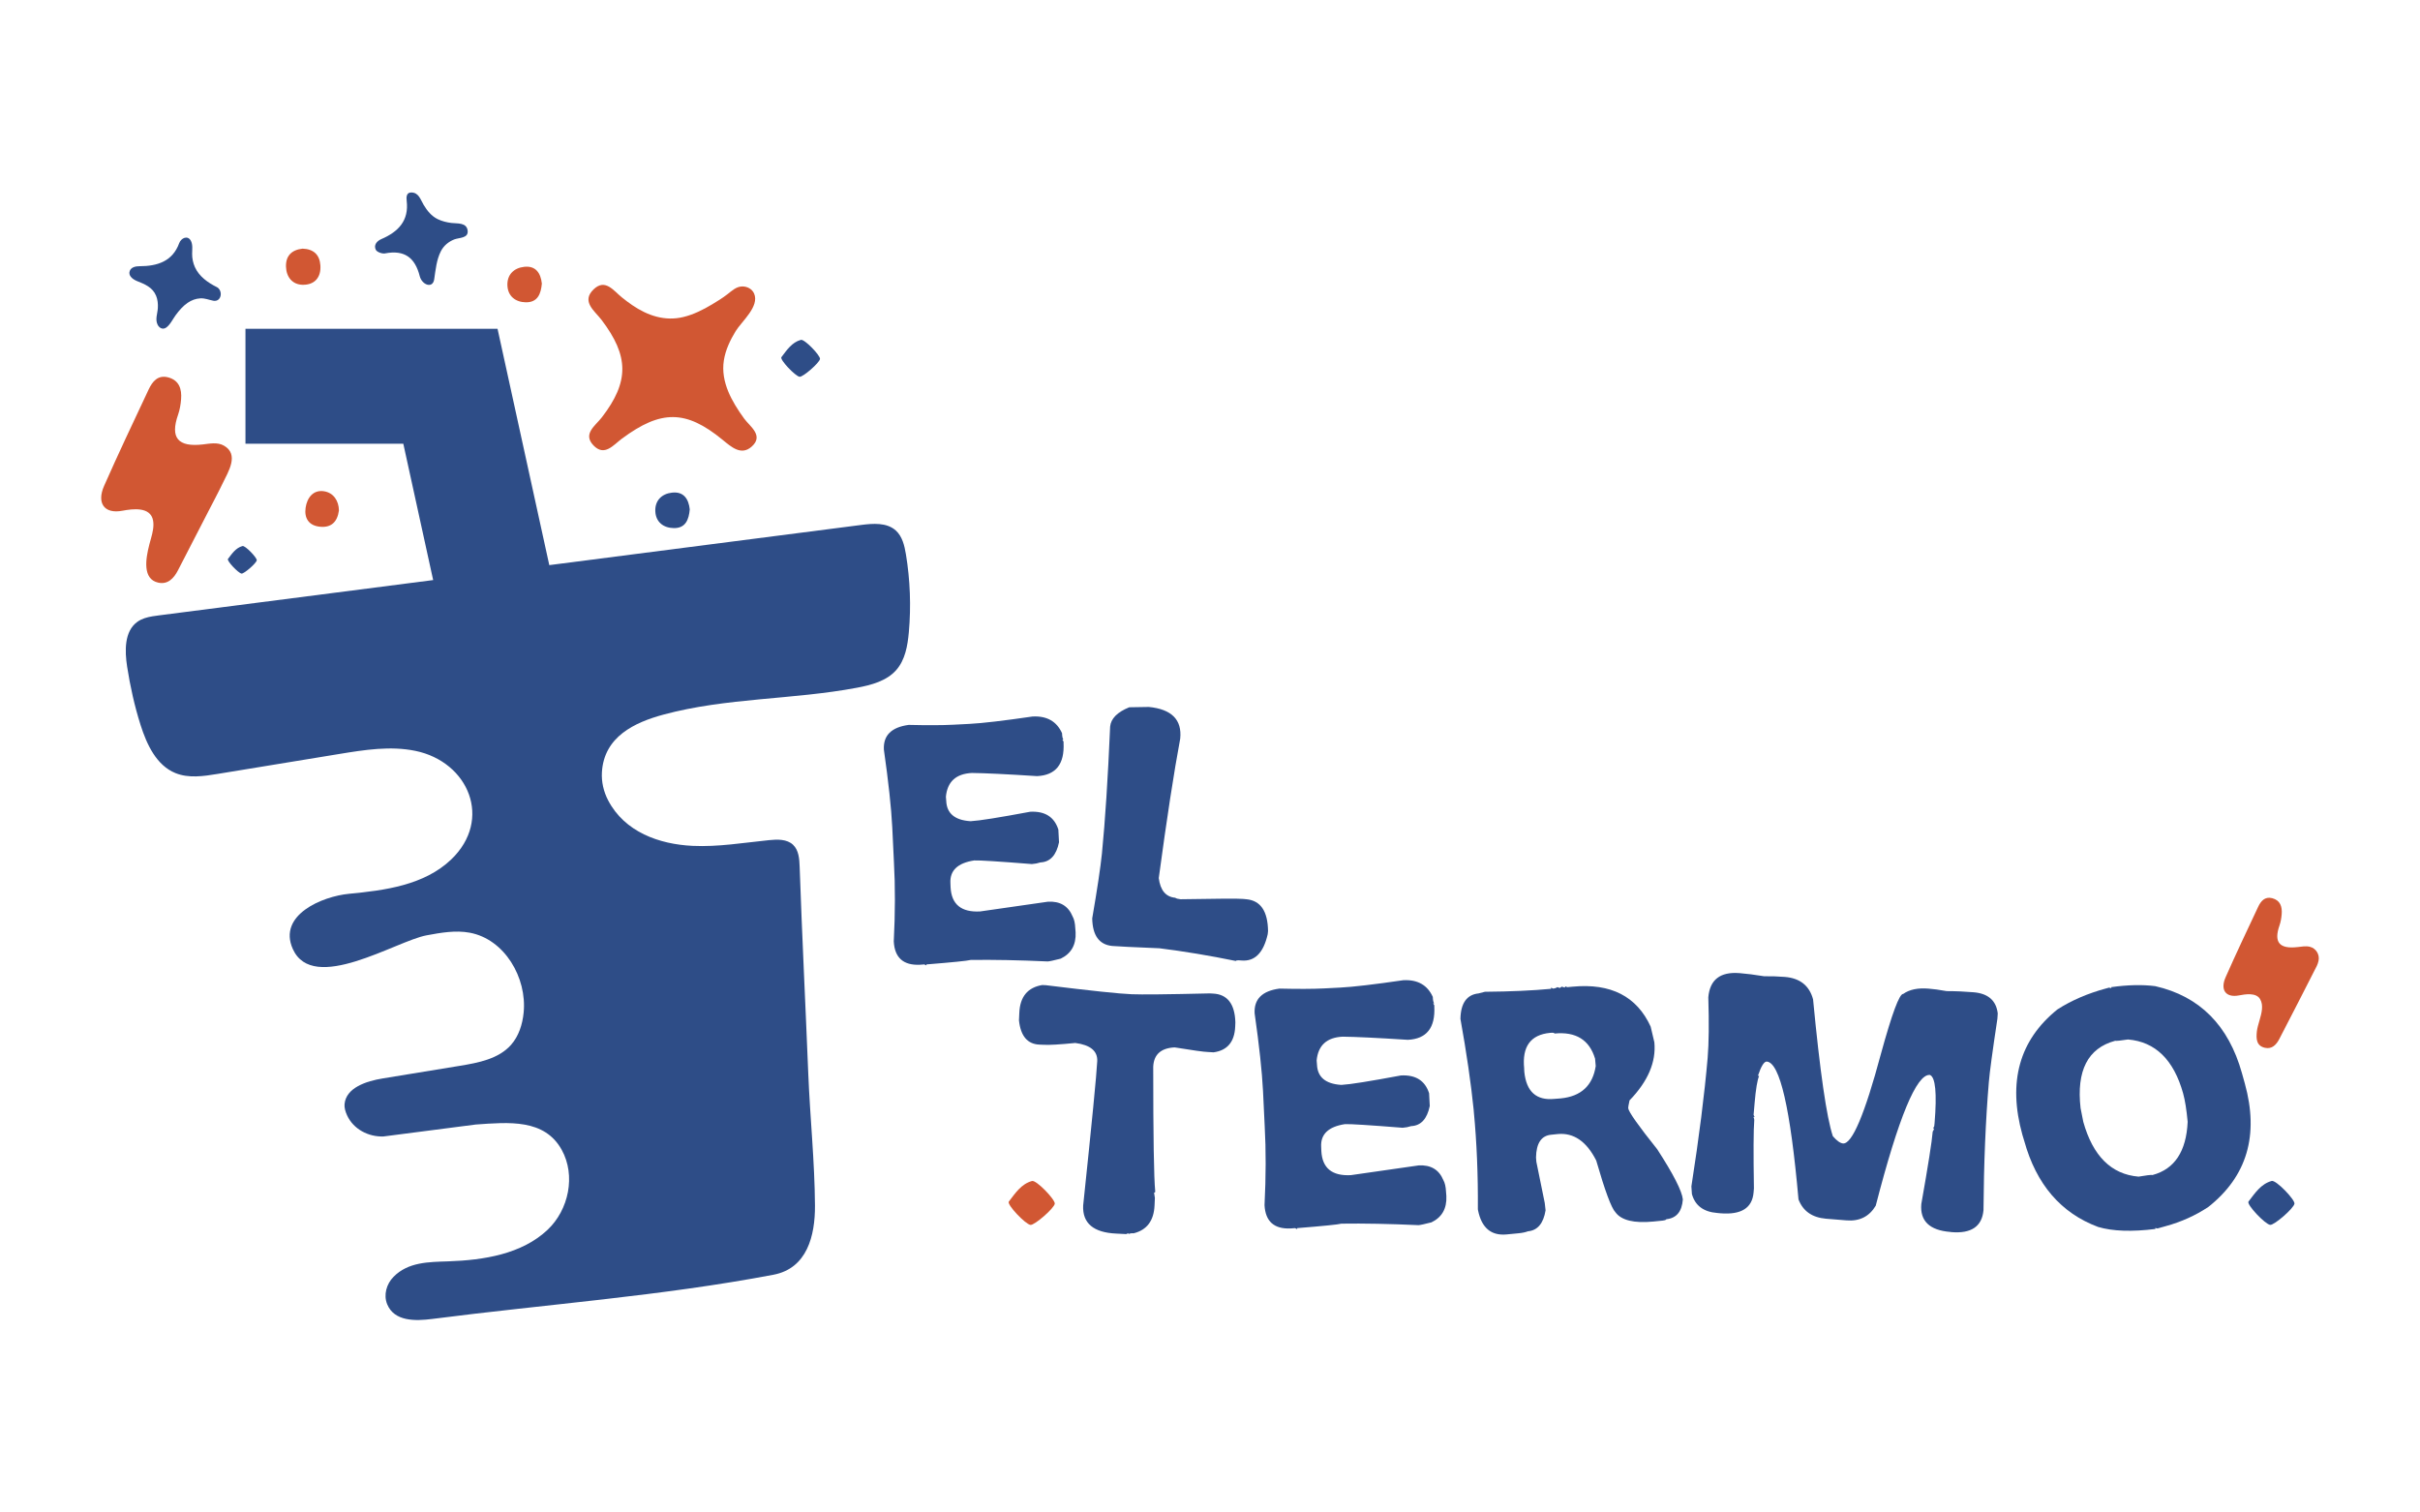 <svg xmlns="http://www.w3.org/2000/svg" id="OBJECTS" viewBox="0 0 1280 800"><defs><style>      .cls-1 {        fill: #2e4d87;      }      .cls-1, .cls-2 {        stroke-width: 0px;      }      .cls-2 {        fill: #d15733;      }    </style></defs><g><path class="cls-1" d="M479.17,293.22c-.76-4.61-1.91-9.53-5.4-12.66-4.76-4.26-11.99-3.71-18.32-2.89-54.97,7.08-109.95,14.16-164.92,21.24l-27.37-125.01h-133.33v60.8h83.49l15.79,72.12c-48.39,6.23-96.78,12.46-145.18,18.69-1.09.14-2.2.29-3.29.47-2.85.48-5.63,1.24-7.95,2.9-7,4.99-6.74,15.45-5.44,23.79,1.63,10.42,3.9,20.74,7.1,30.8,3.28,10.31,8.38,21.34,18.43,25.43,6.99,2.85,14.88,1.67,22.31.45,21.46-3.52,42.92-7.03,64.38-10.55,13.31-2.18,26.98-4.36,40.21-1.65,28.21,5.79,41.02,36.34,18.98,57.44-14.28,13.67-35.26,16.37-54.09,18.17-14.02,1.34-37.75,11.15-29.71,29.16,10.71,23.99,54.65-4.21,70.73-7.19,7.56-1.4,15.33-2.8,22.89-1.39,18.39,3.43,30.32,23.75,28.49,42.27-.61,6.17-2.56,12.4-6.67,17.05-6.59,7.43-17.23,9.47-27.07,11.08-13.61,2.23-27.22,4.46-40.83,6.68-8.67,1.42-19.37,4.89-20.16,13.6-.16,1.77.38,3.87,1.38,6.01,3.37,7.24,11.22,11.36,19.22,11.08l48.76-6.31c17.51-1.24,36.37-3.08,45.49,13.35,7.57,13.64,3.72,31.78-7.46,42.33-13.66,12.89-33.79,16.05-52.62,16.69-10.2.35-21.09.3-28.84,8.16-3.75,3.8-5.4,9.57-3.38,14.52,3.76,9.18,14.88,8.93,23.83,7.78,59.84-7.71,121.28-12.13,180.52-23.39,17.77-3.38,22.02-20.66,21.92-36.6-.15-23.26-2.6-46.41-3.54-69.65-1.47-36.55-3.3-73.08-4.57-109.63-.14-4.12-.48-8.7-3.5-11.54-3.24-3.05-8.27-2.89-12.7-2.44-13.46,1.37-26.91,3.66-40.44,3.02-17.6-.84-35.92-7.3-44.67-24.11-2.37-4.55-3.57-9.71-3.27-14.82,1.1-18.83,17.32-26.37,32.51-30.48,33.27-9,68.48-7.84,102.36-14.22,7.61-1.43,15.65-3.54,20.77-9.32,4.76-5.38,6.06-12.92,6.7-20.07,1.22-13.71.7-27.58-1.54-41.17Z"></path><path class="cls-2" d="M318.34,220.74c-3.39,4.41-10.27,8.73-4.46,14.82,5.84,6.12,10.51-.17,15.1-3.57,20.63-15.28,33.81-15.24,53.07.52,4.77,3.91,9.94,8.64,15.48,3.76,6.68-5.87-.93-10.73-3.91-14.84-6.45-8.9-12.53-19.34-10.76-30.76.86-5.55,3.33-10.73,6.23-15.48,3.13-5.14,12.75-13.08,9.78-19.92-1.07-2.46-3.7-3.81-6.32-3.76-3.17.06-5.52,2.37-7.87,4.18-2.53,1.96-5.31,3.67-8.05,5.31-4.75,2.84-9.8,5.38-15.2,6.68-9.78,2.36-18.86-.74-26.97-6.25-1.9-1.29-3.74-2.68-5.52-4.12-4.43-3.57-8.82-10.15-14.94-4.29-6.75,6.47.59,11.46,4.14,16.14,14.58,19.18,14.74,32.69.21,51.57Z"></path><path class="cls-2" d="M78.95,288.19c-1.89,7.33-3.69,18.1,4.72,19.98,5.13,1.15,8.3-2.34,10.45-6.49,5.29-10.23,10.58-20.46,15.83-30.71,2.62-5.12,5.37-10.2,7.86-15.39,2.9-6.05,8.87-15.25.56-19.91-3.36-1.88-7.44-1.02-11.05-.6-13.18,1.52-17.43-3.43-13.11-15.79.9-2.57,1.35-5.36,1.57-8.08.44-5.35-.96-10.06-6.87-11.61-5.43-1.42-8.32,2.26-10.28,6.41-7.98,16.95-16.01,33.87-23.57,51-3.99,9.03,0,14.98,9.66,13.15,5.47-1.03,14.86-2.27,16.24,5.13.57,3.04-.22,6.39-1.04,9.31-.29,1.03-.64,2.25-.98,3.59Z"></path><path class="cls-1" d="M422.91,199.28c1.81.24,10.6-7.44,10.81-9.44.19-1.82-8.2-10.6-10.13-10.07-4.83,1.34-7.47,5.49-10.29,9.15-.98,1.27,7.35,10.06,9.61,10.36Z"></path><path class="cls-1" d="M127.74,303.39c1.35.18,7.91-5.55,8.07-7.05.14-1.36-6.12-7.92-7.56-7.52-3.6,1-5.58,4.1-7.68,6.83-.73.95,5.49,7.51,7.18,7.73Z"></path><path class="cls-1" d="M203.71,134.02c10.29-1.95,15.81,2.29,18.3,12.04,1.19,4.65,6.88,6.79,7.65,1.67.75-4.98,1.21-10.35,3.55-14.89,1.49-2.89,4.04-5.02,7.06-6.2,2.53-.99,7.52-.56,7.09-4.56-.48-4.52-5.44-3.75-8.62-4.15-2.49-.31-4.96-.92-7.23-2.02-3.27-1.59-5.57-4.45-7.41-7.51-1.75-2.92-2.62-6.67-6.69-6.59-2.53.05-2.52,2.59-2.3,4.44,1.24,10.43-4.38,16.32-13.36,20.19-2.44,1.05-4.24,3.18-2.96,5.71.6,1.19,3.39,2.18,4.92,1.89Z"></path><path class="cls-1" d="M71.96,148.45c.11.05.22.1.33.14,4.23,1.69,8.41,3.31,10.28,7.87.84,2.04,1.04,4.28.92,6.47-.16,2.93-1.51,5.91-.16,8.73.81,1.7,2.59,2.84,4.38,1.73,2.18-1.36,3.7-4.65,5.2-6.68,1.81-2.46,3.81-4.81,6.35-6.55,2-1.37,4.28-2.22,6.71-2.35,2.55-.13,4.46.81,6.85,1.25.79.14,1.66.08,2.34-.35,2.45-1.52,1.98-5.63-.46-6.84-4.72-2.35-9.37-5.61-11.6-10.56-.98-2.17-1.5-4.67-1.48-7.06.02-2.18.41-4.8-.63-6.82-1.65-3.2-5.2-1.57-6.22,1.22-3.52,9.6-11.52,12.14-20.95,12.16-1.94,0-4.36.41-5.17,2.44-.95,2.41,1.32,4.29,3.32,5.18Z"></path><path class="cls-2" d="M160.12,150.63c6.29.11,9.78-3.9,9.34-10.3-.39-5.63-3.64-8.63-9.45-8.81-5.8.64-8.91,3.87-8.74,9.52.16,5.46,3.35,9.5,8.85,9.6Z"></path><path class="cls-2" d="M179.27,270.01c-.07-5.03-2.8-9.42-7.99-10.18-5.61-.83-8.86,3.45-9.63,8.69-.81,5.56,1.67,9.52,7.65,10.09,5.79.56,9.13-2.42,9.97-8.6Z"></path><path class="cls-2" d="M278.15,159.89c6.31.1,7.98-4.6,8.45-9.9-.6-5.55-3.23-9.54-9.34-8.86-5.45.6-9.11,4.16-8.88,9.84.24,5.74,4.3,8.84,9.77,8.93Z"></path><path class="cls-1" d="M355.49,260.56c-5.45.6-9.11,4.16-8.88,9.84.24,5.74,4.3,8.84,9.77,8.93,6.31.1,7.98-4.6,8.45-9.9-.6-5.55-3.23-9.54-9.34-8.86Z"></path></g><g><g><path class="cls-1" d="M546.32,378.98c7.45-.35,12.59,2.59,15.42,8.82.06,1.69.29,2.83.71,3.41h-.53l.62,1.05v.61c.59,11.3-4.08,17.17-14.01,17.64-16.37-1.05-27.87-1.6-34.48-1.66-8.39.41-12.98,4.6-13.74,12.57l.18,2.27c.29,6.52,4.49,10.07,12.59,10.65h.53c4.31-.23,14.74-1.89,31.29-4.98,7.8-.4,12.76,2.74,14.89,9.43l.35,6.72c-1.42,6.87-4.7,10.42-9.84,10.65-1.42.47-2.93.76-4.52.87-17.55-1.4-27.72-2.04-30.49-1.92-8.75,1.34-12.94,5.33-12.59,11.96l.09,2.27c.47,9.03,5.67,13.27,15.6,12.75l35.9-5.15c6.38-.35,10.73,2.24,13.03,7.77.83,1.46,1.3,3.53,1.42,6.2l.18,2.27c.29,6.58-2.34,11.21-7.89,13.88-3.61.93-5.88,1.42-6.83,1.48-15.31-.7-28.9-.96-40.78-.79-1.77.46-9.57,1.25-23.4,2.36v.52l-1.15-.52-2.3.17c-8.75.4-13.36-3.7-13.83-12.31.76-15.19.8-29.13.09-41.82l-.89-18.6c-.53-10.36-2.01-24.04-4.43-41.03-.41-7.51,3.96-11.87,13.12-13.1,9.69.23,17.52.21,23.49-.09l8.6-.44c6.85-.35,18.05-1.66,33.6-3.93Z"></path><path class="cls-1" d="M607.58,373.92c12.11,1.17,17.67,6.76,16.67,16.76-3.31,17.64-7.09,42.23-11.35,73.78.83,6.46,3.72,9.93,8.69,10.39.59.41,1.53.67,2.84.79,19.56-.35,30.58-.4,33.06-.17l1.77.17c7.5.7,11.31,6.32,11.44,16.85l-.18,1.66c-2.25,9.9-6.89,14.52-13.92,13.88-1.89-.17-2.87-.09-2.93.26-13.89-2.85-27.36-5.09-40.42-6.72-14.01-.58-22.34-.99-25-1.22-6.86-.7-10.37-5.55-10.55-14.58,2.66-15.42,4.37-26.86,5.14-34.31,1.71-17.34,3.16-39.73,4.34-67.14.41-4.25,3.78-7.65,10.11-10.22l10.28-.17Z"></path><path class="cls-1" d="M552.99,521.08c24.11,2.97,39.3,4.57,45.56,4.8,5.14.23,18.91.09,41.31-.44l1.68.09c7.62.35,11.58,5.41,11.88,15.19l-.09,2.27c-.35,8.09-4.17,12.63-11.44,13.62l-2.93-.17c-2.13-.05-8.01-.87-17.64-2.44-7.27.35-11.05,3.75-11.35,10.22,0,36.73.35,58.73,1.06,66,0,.41-.21.61-.62.61l.44,2.79-.18,3.93c-.35,8.09-4.02,13.01-10.99,14.76-1.24-.06-2.19.09-2.84.44v-.52l-1.15.52-5.14-.26c-12.18-.52-18.06-5.47-17.64-14.84,4.61-43.77,7.09-69.24,7.45-76.39.23-5.35-3.63-8.56-11.61-9.6-8.33.82-13.89,1.14-16.67.96l-2.22-.09c-6.38-.23-10.02-4.51-10.9-12.83l.18-3.93c.35-8.56,4.4-13.47,12.14-14.76l1.68.09Z"></path><path class="cls-1" d="M742.42,518.46c7.45-.35,12.59,2.59,15.42,8.82.06,1.69.29,2.83.71,3.41h-.53l.62,1.05v.61c.59,11.3-4.08,17.17-14.01,17.64-16.37-1.05-27.87-1.6-34.48-1.66-8.39.41-12.98,4.6-13.74,12.57l.18,2.27c.29,6.52,4.49,10.07,12.59,10.65h.53c4.31-.23,14.74-1.89,31.29-4.98,7.8-.4,12.76,2.74,14.89,9.43l.35,6.72c-1.42,6.87-4.7,10.42-9.84,10.65-1.42.47-2.93.76-4.52.87-17.55-1.4-27.72-2.04-30.49-1.92-8.75,1.34-12.94,5.33-12.59,11.96l.09,2.27c.47,9.03,5.67,13.27,15.6,12.75l35.9-5.15c6.38-.35,10.73,2.24,13.03,7.77.83,1.46,1.3,3.53,1.42,6.2l.18,2.27c.29,6.58-2.34,11.21-7.89,13.88-3.61.93-5.88,1.42-6.83,1.48-15.31-.7-28.9-.96-40.78-.79-1.77.46-9.57,1.25-23.4,2.36v.52l-1.15-.52-2.3.17c-8.75.4-13.36-3.7-13.83-12.31.76-15.19.8-29.13.09-41.82l-.89-18.6c-.53-10.36-2.01-24.04-4.43-41.03-.41-7.51,3.96-11.87,13.12-13.1,9.69.23,17.52.21,23.49-.09l8.6-.44c6.85-.35,18.05-1.66,33.6-3.93Z"></path><path class="cls-1" d="M785.42,524.58c13.53-.11,25.2-.64,35.01-1.57l-.09-.61,1.24.52c.83-.11,1.56-.38,2.22-.79l1.15.44,1.15-.7c.76.29,1.36.44,1.77.44l-.09-.61,1.24.44,2.84-.26c20.15-1.92,33.89,5.12,41.22,21.13l1.95,8.29c1,10.42-3.37,20.66-13.12,30.73-.53,2.44-.77,3.81-.71,4.1.18,1.92,5.29,9.17,15.34,21.74,8.57,13.22,13.09,22.06,13.56,26.54-.48,6.46-3.4,9.95-8.78,10.48.06.4-1.06.7-3.37.87l-3.46.35c-10.23.99-16.9-.64-20.03-4.89-2.13-2.15-5.53-11.29-10.19-27.41-5.14-10.13-11.94-14.78-20.39-13.97l-3.37.35c-5.26.47-7.95,4.49-8.07,12.05l.18,2.27,4.43,21.74.44,3.93c-1.12,6.92-4.23,10.62-9.31,11.09-1.36.52-3.05.87-5.05,1.05l-6.29.61c-8.16.75-13.18-3.49-15.07-12.75l-.09-.61c.12-18.21-.59-35.36-2.13-51.42l-.09-1.14c-1.42-14.02-3.75-30.06-7-48.11.18-8.32,3.37-12.8,9.57-13.45,1.95-.52,3.07-.81,3.37-.87ZM806.16,565.17l.09,1.75c1.06,10.48,6.35,15.25,15.87,14.32l3.37-.26c10.75-1.05,16.93-6.75,18.53-17.11l-.35-3.93c-3.01-9.95-10.17-14.37-21.45-13.27-.06-.4-.86-.52-2.39-.35-10.28.99-14.84,7.28-13.65,18.86Z"></path><path class="cls-1" d="M920.07,514.71c3.66.29,8.01.85,13.03,1.66,3.66-.05,7.3.06,10.9.35,8.03.64,13.03,4.6,14.98,11.87,3.66,38.3,7.15,62.43,10.46,72.38,2.13,2.44,3.93,3.73,5.41,3.84,4.79.35,11.46-15.45,20.03-47.41,5.85-21.3,9.78-31.87,11.79-31.69,3.25-2.32,7.71-3.26,13.39-2.79,2.48.17,5.67.61,9.57,1.31,4.79,0,9.54.21,14.27.61,7.68.64,11.93,4.37,12.76,11.18l-.18,2.79c-2.6,17.23-4.11,28.38-4.52,33.44-1.72,20.32-2.66,42.93-2.84,67.84-.77,8.61-6.44,12.49-17.02,11.61l-.53-.09c-10.99-.87-16.11-5.8-15.34-14.76,3.6-20.31,5.61-33.09,6.03-38.33.47-.7.71-1.25.71-1.66h-.53l.62-1.14.18-1.66c1.3-15.89.47-24.39-2.48-25.49-7.04-.58-16.58,22.47-28.63,69.15-3.43,5.76-8.6,8.35-15.51,7.77l-10.81-.87c-7.33-.64-12.18-4.04-14.54-10.22-4.25-48.02-9.84-72.32-16.75-72.9-1.42-.11-2.99,2.39-4.7,7.51l.62.09c-.95,2.16-1.75,6.96-2.39,14.41l-.53,6.2.53,1.14-.62-.09c.35.76.5,1.34.44,1.75-.42,5.12-.48,17.15-.18,36.06l-.18,2.18c-.71,8.21-6.53,11.87-17.46,11l-1.77-.17c-7.27-.58-11.73-3.93-13.39-10.04l-.27-4.02c4.08-26.13,6.94-48.81,8.6-68.01.65-7.74.76-18.42.35-32.04.83-9.31,6.32-13.56,16.49-12.75Z"></path><path class="cls-1" d="M1113.93,522.83l1.6-.44,1.24.26-.09-.52c8.74-1.22,16.52-1.4,23.31-.52,23.46,5.36,38.74,20.69,45.83,46.01l1.51,5.41c7.62,27.41,1.18,49.21-19.32,65.39-6.86,4.54-14.36,7.91-22.52,10.13l-4.34,1.22-1.24-.26.18.52c-12.53,1.57-22.64,1.22-30.32-1.05-19.68-7.33-32.71-22.49-39.09-45.49l-.98-3.23c-7.8-27.99-1.63-50.11,18.53-66.35,7.45-4.77,16.01-8.47,25.71-11.09ZM1101.88,593.29c5.08,18.16,14.83,27.85,29.25,29.07,4.02-.7,6.5-.99,7.45-.87,11.64-3.14,17.82-12.51,18.53-28.11-.59-6.4-1.39-11.4-2.39-15.02-4.96-17.81-14.69-27.33-29.16-28.55-3.84.58-6.12.82-6.83.7-14.42,3.9-20.51,15.78-18.26,35.62.06.23.53,2.62,1.42,7.16Z"></path></g><path class="cls-2" d="M545.03,647.89c2.15.28,12.62-8.86,12.87-11.24.23-2.17-9.76-12.62-12.06-11.98-5.75,1.59-8.89,6.54-12.25,10.89-1.17,1.52,8.75,11.97,11.44,12.33Z"></path><path class="cls-1" d="M1200.73,647.87c2.15.28,12.62-8.86,12.87-11.24.23-2.17-9.76-12.62-12.06-11.98-5.75,1.59-8.89,6.54-12.25,10.89-1.17,1.52,8.75,11.97,11.44,12.33Z"></path><path class="cls-2" d="M1195.09,539.79c-.59,2.04-1.19,4.02-1.38,5.79-.39,3.77-.35,7.6,4.3,8.64,3.74.84,6.05-1.71,7.61-4.73,6.64-12.83,13.27-25.67,19.79-38.56.43-.85.7-1.77.91-2.7.74-3.26-1.27-6.65-4.6-7.46-2.1-.51-4.31-.08-6.41.16h-.06c-9.61,1.12-12.7-2.49-9.55-11.5.66-1.87.98-3.91,1.14-5.89.32-3.9-.7-7.33-5-8.46-3.96-1.04-6.07,1.64-7.49,4.67-5.81,12.35-11.67,24.69-17.18,37.17-2.91,6.58,0,10.92,7.04,9.59,3.34-.63,9.12-1.64,11.23,1.98,1.9,3.25.79,7.38-.35,11.3Z"></path></g></svg>